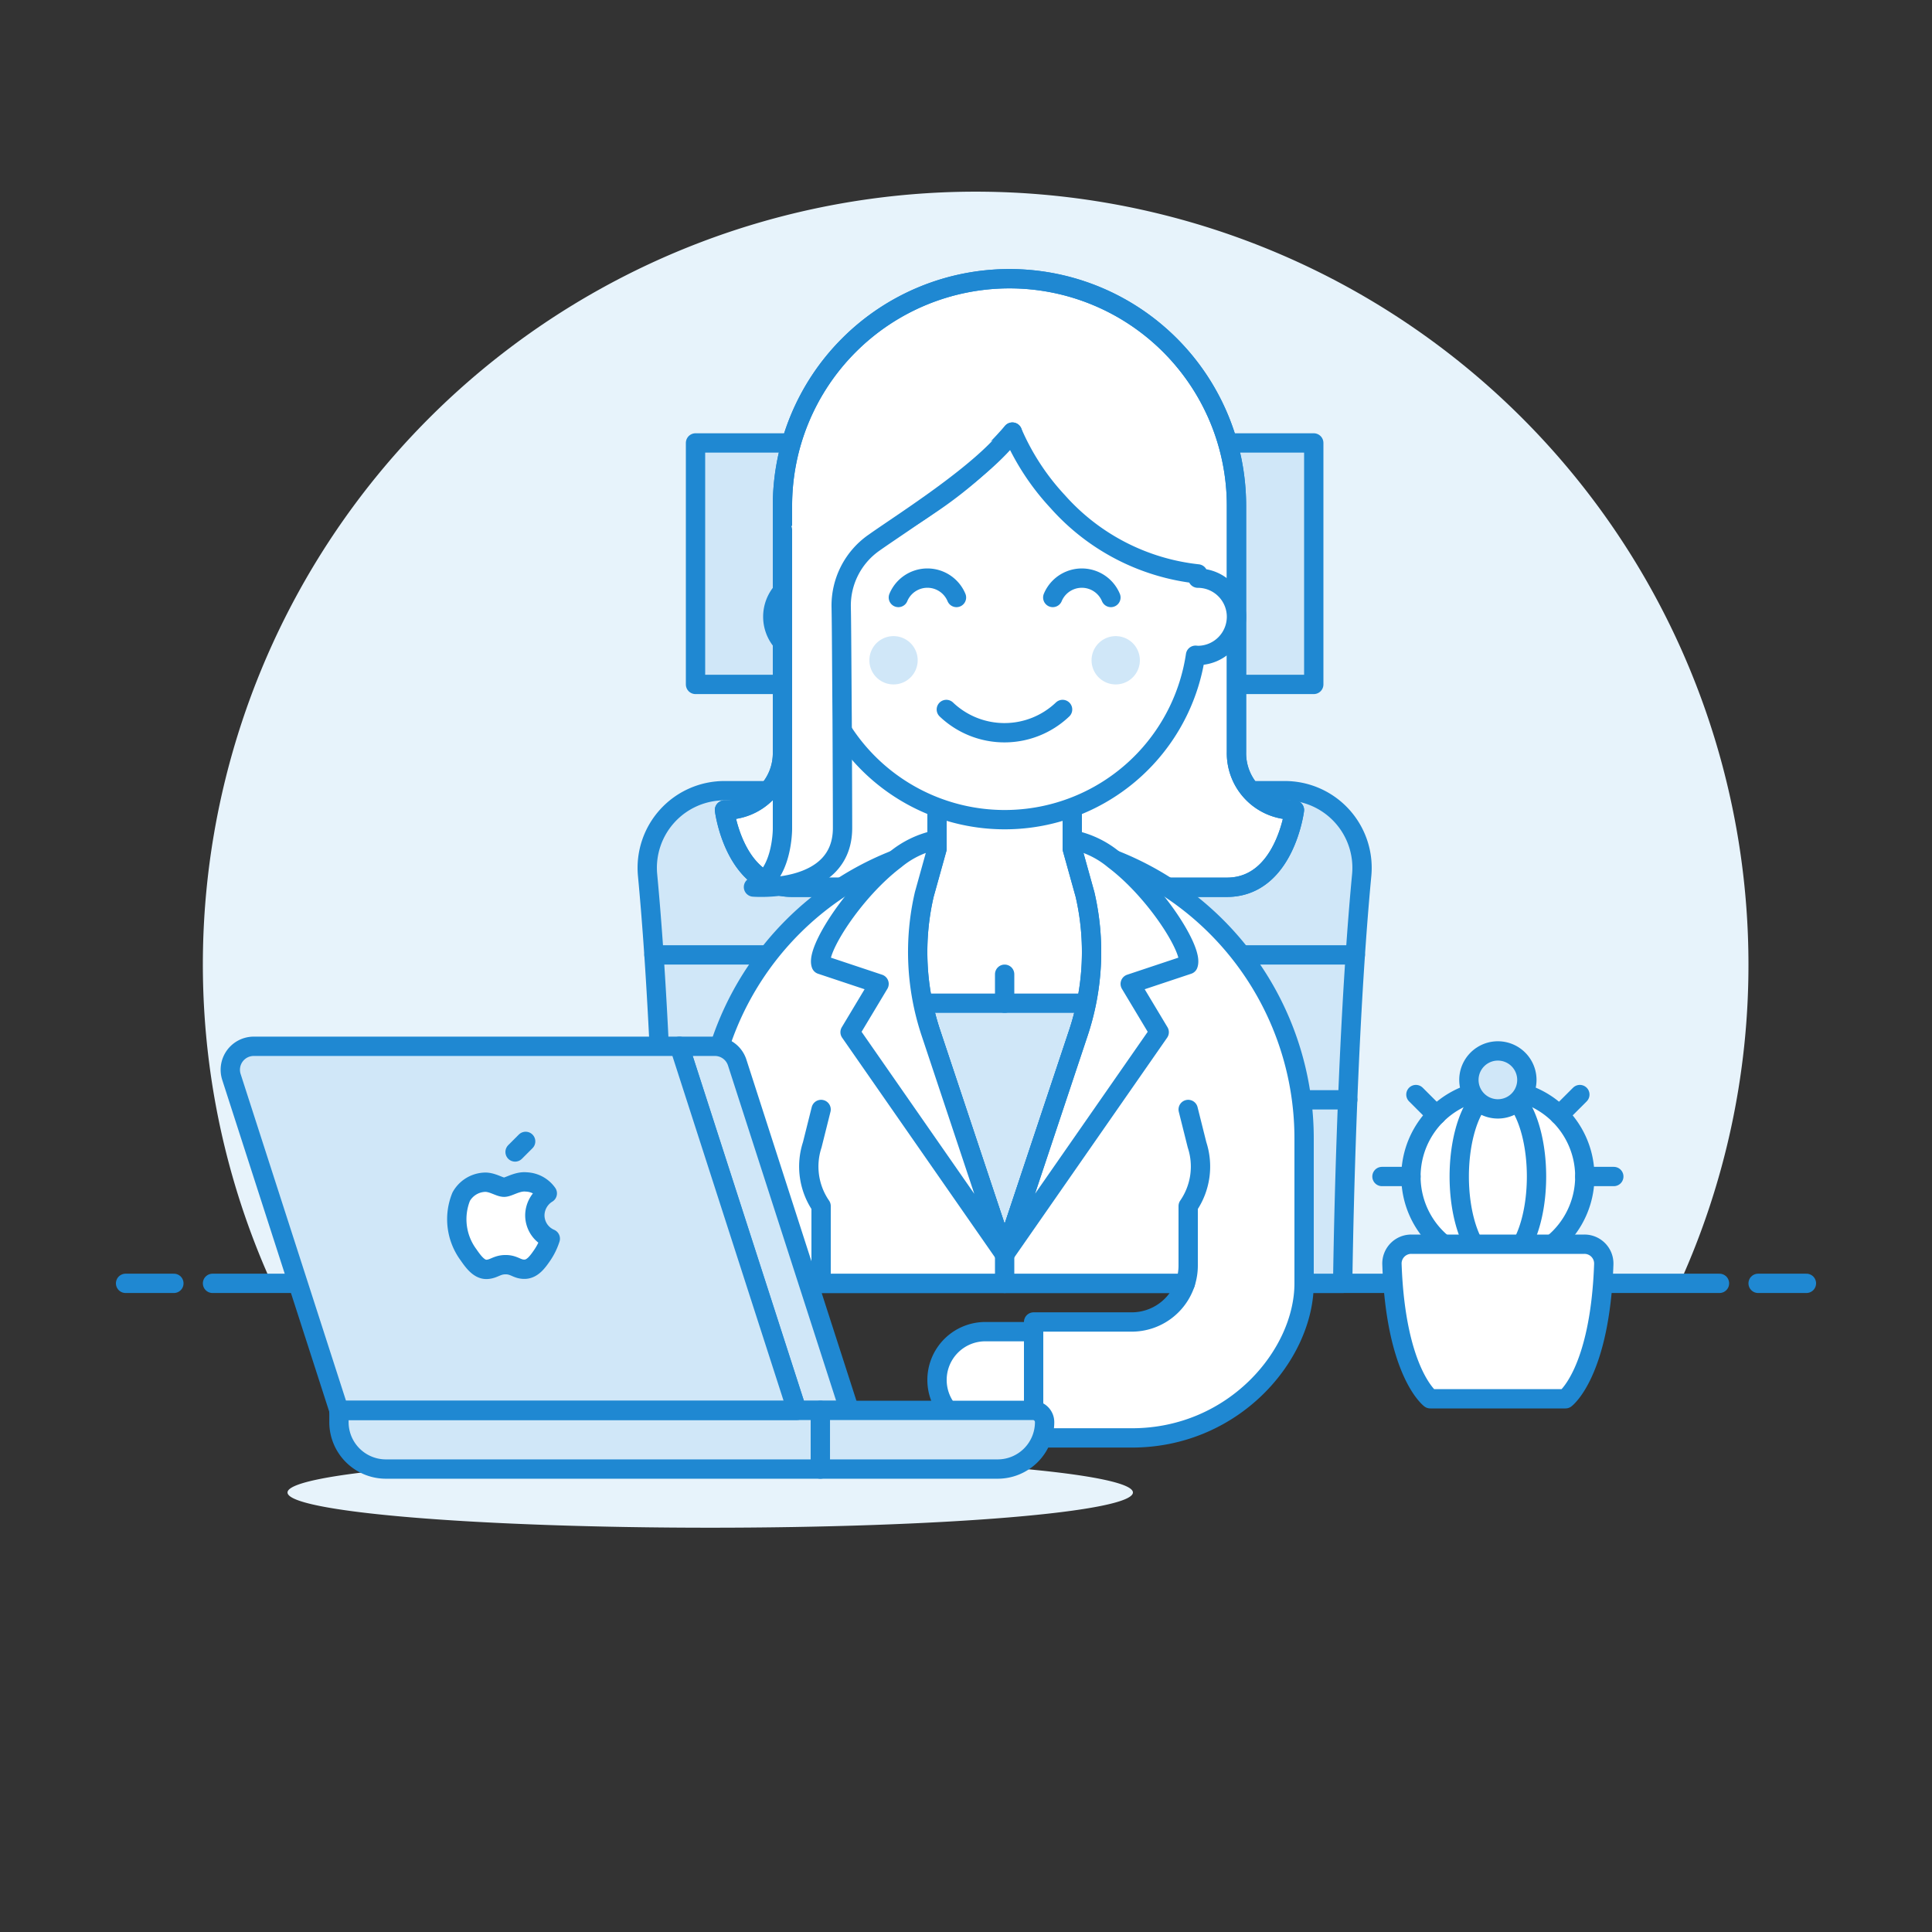 <svg viewBox="0 0 128 128" height="128" width="128" xmlns="http://www.w3.org/2000/svg"><rect x="0" y="0" width="128" height="128" fill="#333333" stroke="none"/><g transform="matrix(1.28,0,0,1.28,0,0)"><path d="M90.5,49.926a40,40,0,1,0-76.436,16.5H86.936A39.844,39.844,0,0,0,90.5,49.926Z" fill="#e7f3fb"></path><path d="M11 66.426L89 66.426" fill="none" stroke="#1f88d2" stroke-linecap="round" stroke-linejoin="round"></path><path d="M6.5 66.426L9 66.426" fill="none" stroke="#1f88d2" stroke-linecap="round" stroke-linejoin="round"></path><path d="M91 66.426L93.5 66.426" fill="none" stroke="#1f88d2" stroke-linecap="round" stroke-linejoin="round"></path><path d="M70.482,45.289A3.994,3.994,0,0,0,66.5,40.926h-29a3.994,3.994,0,0,0-3.982,4.363c.847,8.947.98,21.137.98,21.137h35S69.635,54.236,70.482,45.289Z" fill="#d0e7f8"></path><path d="M70.482,45.289A3.994,3.994,0,0,0,66.5,40.926h-29a3.994,3.994,0,0,0-3.982,4.363c.847,8.947.98,21.137.98,21.137h35S69.635,54.236,70.482,45.289Z" fill="none" stroke="#1f88d2" stroke-linecap="round" stroke-linejoin="round"></path><path d="M70.151 49.426L33.849 49.426" fill="none" stroke="#1f88d2" stroke-linecap="round" stroke-linejoin="round"></path><path d="M36.000 22.926 L68.000 22.926 L68.000 35.426 L36.000 35.426 Z" fill="#d0e7f8" stroke="#1f88d2" stroke-linecap="round" stroke-linejoin="round"></path><path d="M64,38.926V26.176a11.75,11.75,0,0,0-23.5,0v12.75a2.938,2.938,0,0,1-3,3s.5,4,3.5,4H63.5c3,0,3.5-4,3.5-4A2.938,2.938,0,0,1,64,38.926Z" fill="#ffffff"></path><path d="M64,38.926V26.176a11.75,11.75,0,0,0-23.5,0v12.75a2.938,2.938,0,0,1-3,3s.5,4,3.5,4H63.5c3,0,3.5-4,3.5-4A2.938,2.938,0,0,1,64,38.926Z" fill="none" stroke="#1f88d2" stroke-linecap="round" stroke-linejoin="round"></path><path d="M64,38.926V26.176a11.75,11.75,0,0,0-23.5,0v12.75a2.938,2.938,0,0,1-3,3s.5,4,3.5,4H63.5c3,0,3.5-4,3.5-4A2.938,2.938,0,0,1,64,38.926Z" fill="none" stroke="#1f88d2" stroke-linecap="round" stroke-linejoin="round"></path><path d="M34.242 56.926L69.758 56.926" fill="none" stroke="#1f88d2" stroke-linecap="round" stroke-linejoin="round"></path><path d="M48.5,71.426a2.5,2.5,0,0,0,2.5,2.5h5.5v-5H51A2.5,2.5,0,0,0,48.5,71.426Z" fill="#ffffff" stroke="#1f88d2" stroke-linecap="round" stroke-linejoin="round"></path><path d="M52,43.426a15.5,15.5,0,0,0-15.5,15.5v7.5H61.352a2.923,2.923,0,0,1-2.769,2H53.5v6h5.083c5.3,0,8.917-4.313,8.917-8v-7.5A15.5,15.5,0,0,0,52,43.426Z" fill="#ffffff"></path><path d="M52,43.426a15.5,15.5,0,0,0-15.5,15.5v7.5H61.352a2.923,2.923,0,0,1-2.769,2H53.5v6h5.083c5.3,0,8.917-4.313,8.917-8v-7.5A15.5,15.5,0,0,0,52,43.426Z" fill="none" stroke="#1f88d2" stroke-linecap="round" stroke-linejoin="round"></path><path d="M56.16,46.3l-.66-2.37v-3.5h-7v3.5l-.66,2.37a13.2,13.2,0,0,0,.34,7.16L52,64.926l3.82-11.47A13.2,13.2,0,0,0,56.16,46.3Z" fill="#ffffff"></path><path d="M47.775,51.926a13.264,13.264,0,0,0,.405,1.53L52,64.926l3.82-11.47a13.264,13.264,0,0,0,.405-1.53Z" fill="#d0e7f8" stroke="#1f88d2" stroke-linecap="round" stroke-linejoin="round"></path><path d="M61.5,49.926l-3,1,1.5,2.5-8,11.5,3.82-11.47a13.2,13.2,0,0,0,.34-7.16l-.66-2.37v-.461A4.869,4.869,0,0,1,57.66,44.5C59.83,46.136,61.77,49.206,61.5,49.926Z" fill="#ffffff" stroke="#1f88d2" stroke-linecap="round" stroke-linejoin="round"></path><path d="M52 64.926L52 66.426" fill="none" stroke="#1f88d2" stroke-linecap="round" stroke-linejoin="round"></path><path d="M56.16,46.3l-.66-2.37v-3.5h-7v3.5l-.66,2.37a13.2,13.2,0,0,0,.34,7.16L52,64.926l3.82-11.47A13.2,13.2,0,0,0,56.16,46.3Z" fill="none" stroke="#1f88d2" stroke-linecap="round" stroke-linejoin="round"></path><path d="M44,53.426l1.5-2.5-3-1c-.27-.72,1.67-3.79,3.84-5.43a4.869,4.869,0,0,1,2.16-1.031v.461l-.66,2.37a13.2,13.2,0,0,0,.34,7.16L52,64.926Z" fill="#ffffff" stroke="#1f88d2" stroke-linecap="round" stroke-linejoin="round"></path><path d="M42.5,66.426v-4a3.606,3.606,0,0,1-.458-3.17l.458-1.83" fill="none" stroke="#1f88d2" stroke-linecap="round" stroke-linejoin="round"></path><path d="M61.352,66.426a2.931,2.931,0,0,0,.148-.917V62.426a3.6,3.6,0,0,0,.458-3.17l-.458-1.83" fill="none" stroke="#1f88d2" stroke-linecap="round" stroke-linejoin="round"></path><path d="M52 51.926L52 50.426" fill="none" stroke="#1f88d2" stroke-linecap="round" stroke-linejoin="round"></path><path d="M73.030 60.896 A4.500 4.500 0 1 0 82.030 60.896 A4.500 4.500 0 1 0 73.030 60.896 Z" fill="#ffffff"></path><path d="M73.030 60.896 A4.500 4.500 0 1 0 82.030 60.896 A4.500 4.500 0 1 0 73.030 60.896 Z" fill="none" stroke="#1f88d2" stroke-linecap="round" stroke-linejoin="round"></path><path d="M75.530 60.896 A2 4.5 0 1 0 79.530 60.896 A2 4.5 0 1 0 75.530 60.896 Z" fill="none" stroke="#1f88d2" stroke-linecap="round" stroke-linejoin="round"></path><path d="M81.773 56.654L80.712 57.714" fill="none" stroke="#1f88d2" stroke-linecap="round" stroke-linejoin="round"></path><path d="M83.53 60.896L82.03 60.896" fill="none" stroke="#1f88d2" stroke-linecap="round" stroke-linejoin="round"></path><path d="M73.287 56.654L74.348 57.714" fill="none" stroke="#1f88d2" stroke-linecap="round" stroke-linejoin="round"></path><path d="M71.53 60.896L73.03 60.896" fill="none" stroke="#1f88d2" stroke-linecap="round" stroke-linejoin="round"></path><path d="M76.030 55.896 A1.500 1.500 0 1 0 79.030 55.896 A1.500 1.500 0 1 0 76.030 55.896 Z" fill="#d0e7f8" stroke="#1f88d2" stroke-linecap="round" stroke-linejoin="round"></path><path d="M73.047,64.4a1,1,0,0,0-1,1.036c.2,5.626,1.982,6.964,1.982,6.964h7s1.784-1.338,1.982-6.964a1,1,0,0,0-1-1.036Z" fill="#ffffff"></path><path d="M73.047,64.4a1,1,0,0,0-1,1.036c.2,5.626,1.982,6.964,1.982,6.964h7s1.784-1.338,1.982-6.964a1,1,0,0,0-1-1.036Z" fill="none" stroke="#1f88d2" stroke-linecap="round" stroke-linejoin="round"></path><path d="M14.882 77.251 A21.879 1.823 0 1 0 58.640 77.251 A21.879 1.823 0 1 0 14.882 77.251 Z" fill="#e7f3fb"></path><path d="M41.246,73h2.718L38.158,55A1.214,1.214,0,0,0,37,54.156H35.168Z" fill="#d0e7f8" stroke="#1f88d2" stroke-linejoin="round"></path><path d="M17.544,73h23.7L35.168,54.156H13.136a1.215,1.215,0,0,0-1.157,1.588Z" fill="#d0e7f8"></path><path d="M17.544,73H42.461v3.038H19.975A2.43,2.43,0,0,1,17.544,73.6Z" fill="#d0e7f8" stroke="#1f88d2" stroke-linejoin="round"></path><path d="M42.461,73h11a.608.608,0,0,1,.608.607,2.43,2.43,0,0,1-2.431,2.431H42.461Z" fill="#d0e7f8" stroke="#1f88d2" stroke-linejoin="round"></path><path d="M27.683,62.906a1.348,1.348,0,0,1,.645-1.137,1.4,1.4,0,0,0-1.092-.592c-.466-.047-.907.274-1.143.274s-.6-.267-.986-.26a1.463,1.463,0,0,0-1.235.748,3.1,3.1,0,0,0,.378,3.009c.251.363.55.77.943.756.378-.016.521-.245.978-.245s.585.245.985.237.665-.369.914-.733a3.3,3.3,0,0,0,.413-.85A1.317,1.317,0,0,1,27.683,62.906Z" fill="#ffffff" stroke="#1f88d2" stroke-linejoin="round"></path><path d="M26.66 59.626L27.208 59.078" fill="none" stroke="#1f88d2" stroke-linecap="round" stroke-linejoin="round"></path><path d="M17.544,73h23.7L35.168,54.156H13.136a1.215,1.215,0,0,0-1.157,1.588Z" fill="none" stroke="#1f88d2" stroke-linejoin="round"></path><path d="M64,31.926a2.006,2.006,0,0,1-2,2c-.04,0-.08-.01-.12-.01a9.985,9.985,0,0,1-18.29,3.9,9.81,9.81,0,0,1-1.47-3.9c-.04,0-.08.01-.12.01a1.976,1.976,0,0,1-1.5-.69,1.979,1.979,0,0,1,0-2.63,1.967,1.967,0,0,1,1.5-.68v-.88a20.66,20.66,0,0,0,6.05-2.87,21.567,21.567,0,0,0,4.35-3.81,12.516,12.516,0,0,0,2.34,3.59A11.328,11.328,0,0,0,62,29.706v.22A2,2,0,0,1,64,31.926Z" fill="#ffffff" stroke="#1f88d2" stroke-linecap="round" stroke-linejoin="round"></path><path d="M48.982,36.722a4.361,4.361,0,0,0,6.017,0" fill="none" stroke="#1f88d2" stroke-linecap="round" stroke-linejoin="round"></path><path d="M44.999 34.176 A1.250 1.250 0 1 0 47.499 34.176 A1.250 1.250 0 1 0 44.999 34.176 Z" fill="#d0e7f8"></path><path d="M56.499 34.176 A1.250 1.250 0 1 0 58.999 34.176 A1.250 1.250 0 1 0 56.499 34.176 Z" fill="#d0e7f8"></path><path d="M57.5,30.926a1.63,1.63,0,0,0-3.009,0" fill="none" stroke="#1f88d2" stroke-linecap="round" stroke-linejoin="round"></path><path d="M49.507,30.926a1.629,1.629,0,0,0-3.008,0" fill="none" stroke="#1f88d2" stroke-linecap="round" stroke-linejoin="round"></path><path d="M52.4,22.366c-1.485,2.045-5.574,4.6-7.18,5.737a3.97,3.97,0,0,0-1.68,3.32c.02.91.03,3.42.05,5.89.01,2.3.02,4.59.02,5.54,0,3.44-4.61,3.06-4.61,3.06,1.5-.5,1.5-3,1.5-3V27.426" fill="#ffffff" stroke="#1f88d2" stroke-linecap="round" stroke-linejoin="round"></path></g></svg>